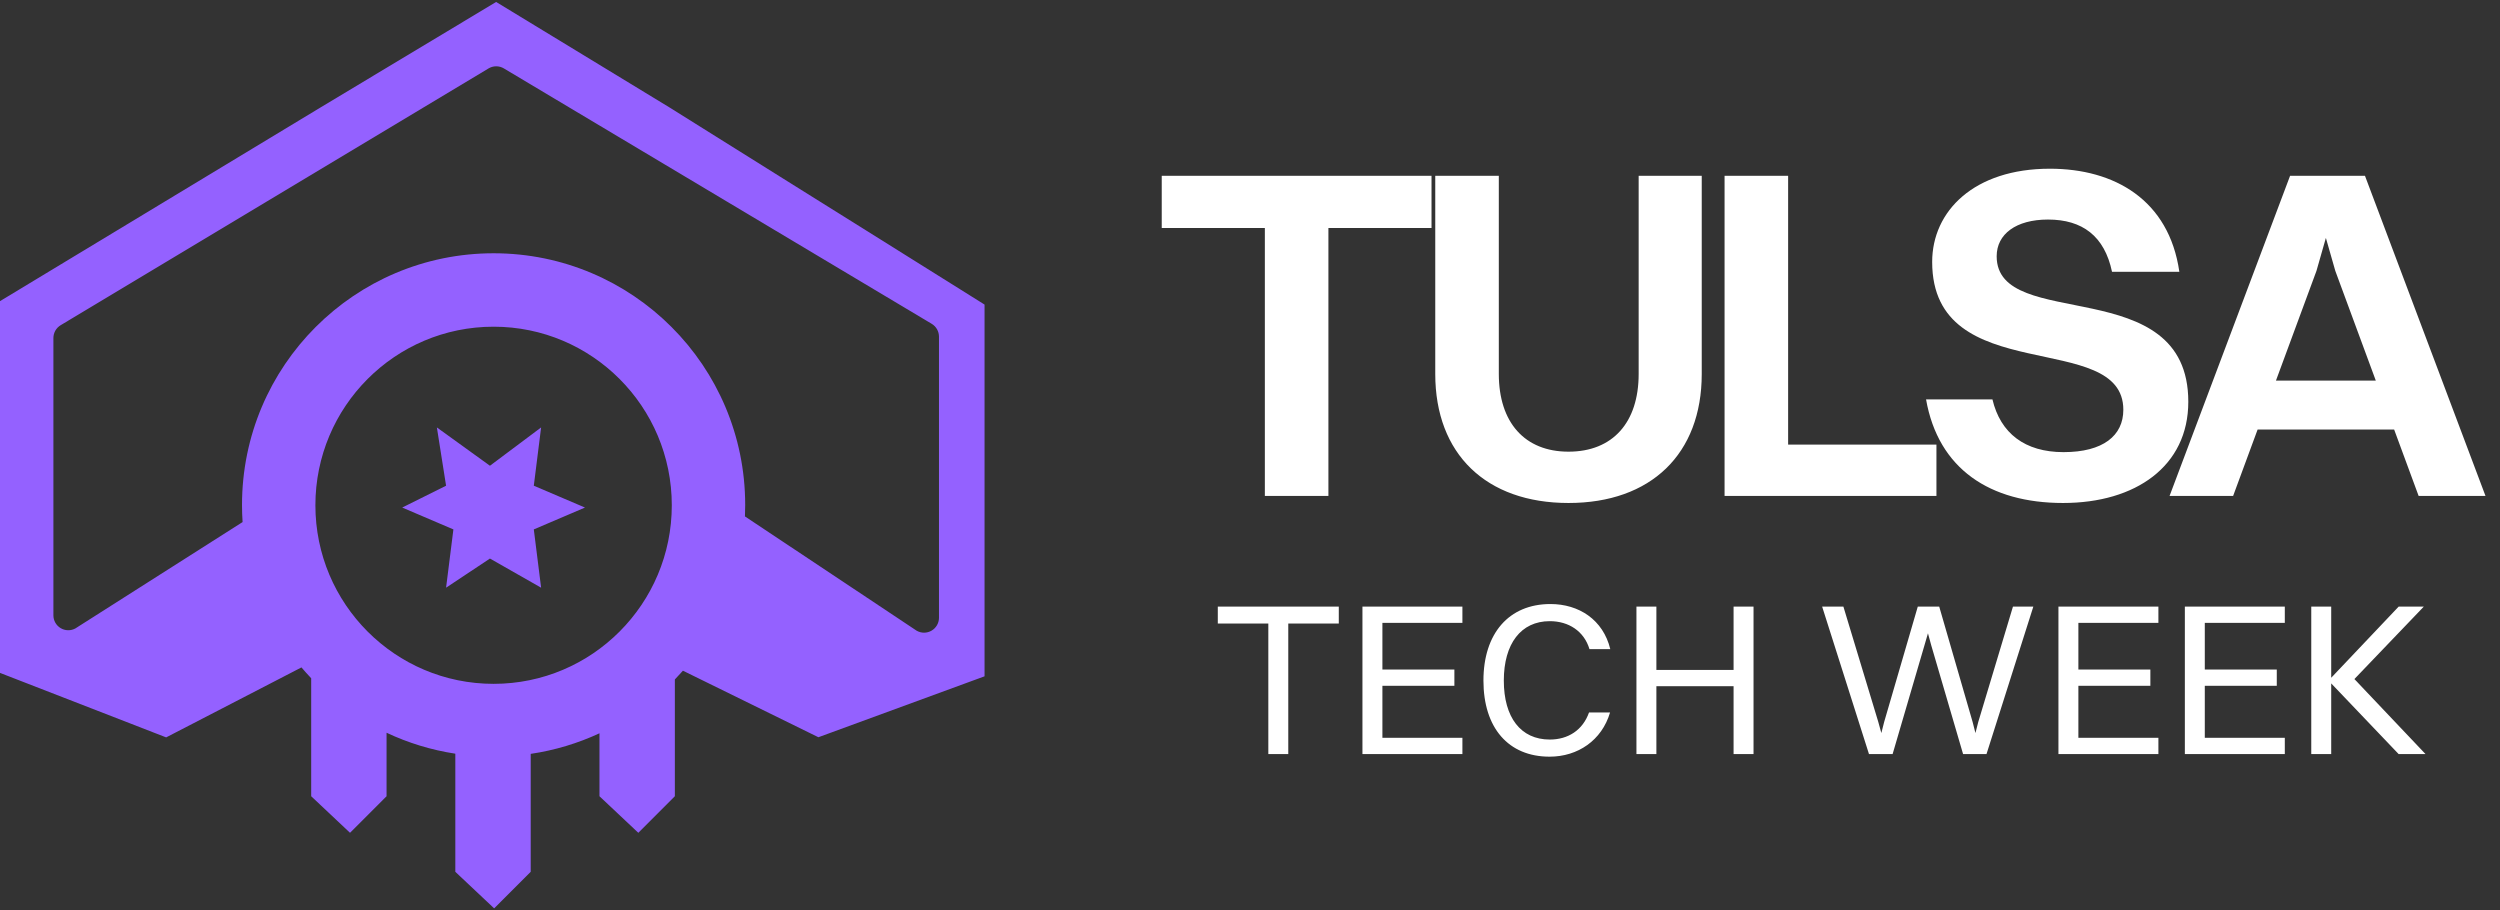 <svg xmlns="http://www.w3.org/2000/svg" width="184" height="67" viewBox="0 0 184 67" fill="none"><rect x="0" y="0" width="184" height="67" fill="#333333" stroke="none"/><path fill-rule="evenodd" clip-rule="evenodd" d="M49.251 7.893L57.449 13.024L60.305 14.81L63.791 16.989L72.463 22.417V49.777L60.234 54.261L50.263 49.363C50.07 49.583 49.872 49.798 49.669 50.009V58.603L46.98 61.294L44.121 58.603V53.97C42.542 54.704 40.843 55.221 39.06 55.485V64.165L36.37 66.856L33.512 64.165V55.472C31.728 55.2 30.029 54.673 28.451 53.93V58.603L25.761 61.294L22.903 58.603V49.919C22.657 49.66 22.418 49.394 22.187 49.121L12.229 54.272L0 49.525V22.164L23.617 7.893L36.516 0.144L49.251 7.893ZM54.828 38.008C54.84 37.728 54.846 37.446 54.846 37.163C54.846 26.934 46.556 18.641 36.329 18.641C26.102 18.641 17.812 26.934 17.812 37.163C17.812 37.587 17.826 38.008 17.854 38.424L5.547 46.253C5.38 46.344 5.193 46.389 5.003 46.385C4.813 46.382 4.628 46.328 4.465 46.231C4.302 46.134 4.167 45.996 4.073 45.831C3.979 45.666 3.93 45.479 3.93 45.289V24.876C3.931 24.687 3.98 24.501 4.073 24.336C4.166 24.172 4.3 24.034 4.463 23.936L35.957 5.036C36.128 4.934 36.323 4.88 36.521 4.88C36.72 4.88 36.915 4.934 37.086 5.036L68.577 23.835C68.739 23.933 68.874 24.071 68.967 24.237C69.06 24.402 69.109 24.589 69.109 24.779V45.468C69.109 45.66 69.058 45.849 68.962 46.015C68.866 46.181 68.728 46.32 68.562 46.416C68.397 46.513 68.208 46.564 68.016 46.565C67.824 46.566 67.635 46.516 67.469 46.422L54.828 38.008ZM36.329 50.331C43.572 50.331 49.444 44.446 49.444 37.188C49.444 29.929 43.572 24.045 36.329 24.045C29.085 24.045 23.213 29.929 23.213 37.188C23.213 44.446 29.085 50.331 36.329 50.331ZM32.154 31.459L36.06 34.279L39.826 31.459L39.288 35.748L43.055 37.356L39.288 38.965L39.826 43.254L36.06 41.109L32.831 43.254L33.37 38.965L29.603 37.356L32.831 35.748L32.154 31.459Z" fill="#9461FF"></path><path d="M93.093 36.5V16.783H85.504V12.937H105.36V16.783H97.771V36.5H93.093ZM125.248 27.525C125.248 33.416 121.506 37.02 115.442 37.02C109.378 37.02 105.635 33.416 105.635 27.525V12.937H110.313V27.525C110.313 31.094 112.219 33.243 115.442 33.243C118.699 33.243 120.605 31.094 120.605 27.525V12.937H125.248V27.525ZM126.928 36.5V12.937H131.606V32.723H142.522V36.5H126.928ZM146.955 18.862C146.955 24.51 161.059 19.936 161.059 29.57C161.059 34.317 157.178 37.02 151.841 37.02C146.47 37.02 142.659 34.525 141.758 29.396H146.644C147.233 31.891 149.035 33.277 151.876 33.277C154.787 33.277 156.277 32.065 156.277 30.159C156.277 24.164 142.208 28.669 142.208 19.278C142.208 15.535 145.292 12.417 150.871 12.417C155.618 12.417 159.638 14.704 160.4 20.006H155.445C154.891 17.372 153.262 16.159 150.732 16.159C148.376 16.159 146.955 17.233 146.955 18.862ZM178.011 36.5L176.209 31.614H166.16L164.358 36.5H159.68L168.551 12.937H174.061L182.932 36.5H178.011ZM170.492 19.936L167.511 28.01H174.858L171.878 19.936L171.185 17.511L170.492 19.936Z" fill="white"></path><path d="M93.349 55.5V45.893H89.63V44.648H98.535V45.893H94.817V55.5H93.349ZM100.276 55.5V44.648H107.633V45.845H101.745V49.276H107.043V50.473H101.745V54.303H107.633V55.5H100.276ZM118.517 47.776H116.985C116.586 46.452 115.453 45.718 114.064 45.718C111.942 45.718 110.681 47.377 110.681 50.09C110.681 52.803 111.926 54.431 114.064 54.431C115.405 54.431 116.49 53.745 116.953 52.436H118.501C117.894 54.495 116.123 55.691 114.048 55.691C111.016 55.691 109.181 53.569 109.181 50.09C109.181 46.627 111.048 44.457 114.112 44.457C116.203 44.457 117.99 45.606 118.517 47.776ZM120.442 55.5V44.648H121.91V49.308H127.591V44.648H129.06V55.5H127.591V50.505H121.91V55.5H120.442ZM144.483 55.5L142.137 47.489L141.898 46.611L141.642 47.489L139.296 55.5H137.557L134.11 44.648H135.674L138.243 53.138L138.467 53.952L138.674 53.138L141.148 44.648H142.727L145.185 53.138L145.392 53.952L145.6 53.138L148.153 44.648H149.653L146.206 55.5H144.483ZM151.501 55.5V44.648H158.858V45.845H152.969V49.276H158.267V50.473H152.969V54.303H158.858V55.5H151.501ZM160.805 55.5V44.648H168.162V45.845H162.273V49.276H167.571V50.473H162.273V54.303H168.162V55.5H160.805ZM170.109 55.5V44.648H171.577V49.883L176.54 44.648H178.391L173.284 49.978L178.519 55.5H176.54L171.577 50.298V55.5H170.109Z" fill="white"></path></svg>